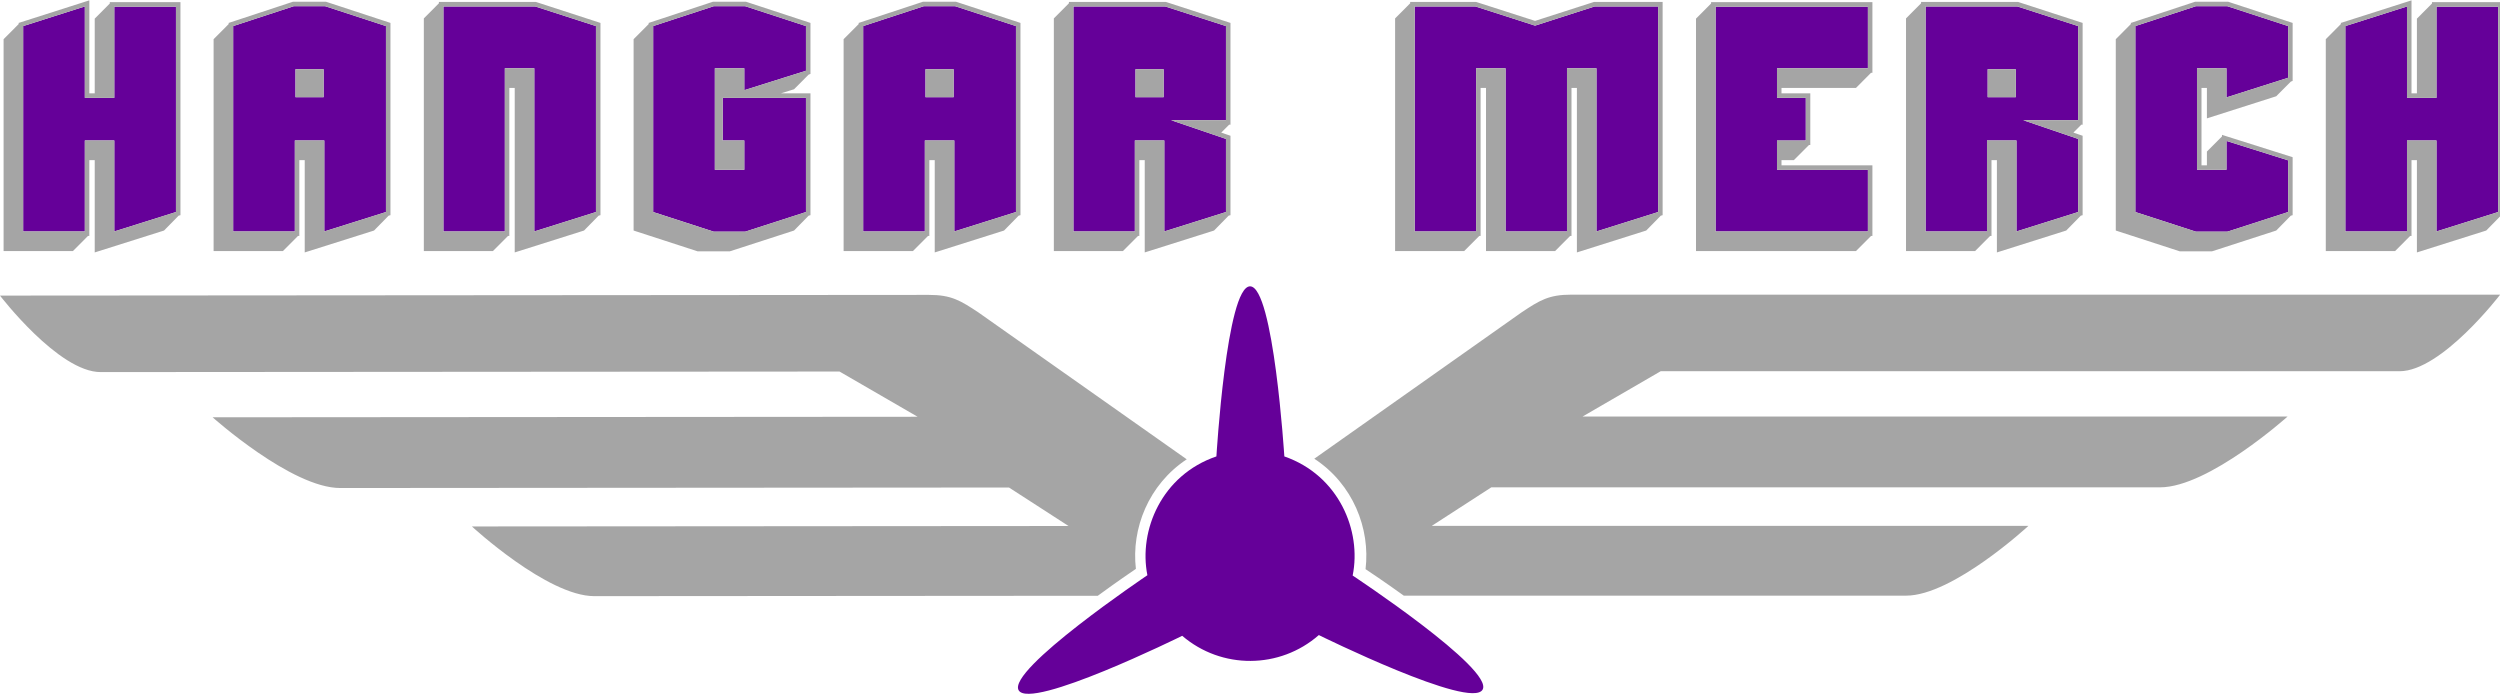 <svg xmlns="http://www.w3.org/2000/svg" xml:space="preserve" id="svg1" version="1.1" viewBox="0 0 1970.219 546.712" height="546.712" width="1970.219"><defs id="defs1"></defs><g transform="matrix(3.654,0,0,3.654,0.225,-642.642)" style="display:inline;opacity:1;mix-blend-mode:normal;stroke-width:0.274" id="layer1"><path id="path75" style="-inkscape-font-specification:'BeyondControl Bold';font-variation-settings:normal;display:none;opacity:1;vector-effect:none;fill:#a5a5a5;fill-opacity:0.996;stroke-width:0.274;stroke-linecap:butt;stroke-linejoin:miter;stroke-miterlimit:4;stroke-dasharray:none;stroke-dashoffset:0;stroke-opacity:1;-inkscape-stroke:none;stop-color:#000000;stop-opacity:1" d="M 133.162,5.078 111.776,21.359 v 61.91 l 8.792,1.529 h 12.595 z M 21.322,23.051 -0.061,39.408 V 229.261 H 75.957 L 96.172,213.742 H 21.322 Z M 102.264,129.575 v 15.517 h 9.512 v 85.422 l 85.052,-20.259 11.715,-13.708 -75.379,17.893 v -84.865 z"></path><path id="path73" style="-inkscape-font-specification:'BeyondControl Bold';display:none;fill:#650099;fill-opacity:1;stroke-width:0.274;stroke-linecap:round;paint-order:stroke markers fill" d="M 99.625,2.861 23.963,21.031 V 211.091 h 75.663 v -84.17 h 36.175 v 84.17 l 75.663,-17.962 v -75.437 l -40.31,-1.006 -0.193,-2.378 c 0,0 -0.517,-6.256 0.382,-12.963 0.449,-3.353 1.235,-6.855 2.77,-9.899 1.535,-3.044 4.024,-5.764 7.625,-6.613 l 29.725,-7.006 V 3.069 H 135.8 V 87.448 H 99.625 Z"></path><path id="path72" style="-inkscape-font-specification:'BeyondControl Bold';font-variation-settings:normal;display:none;opacity:1;vector-effect:none;fill:#a5a5a5;fill-opacity:0.996;stroke-width:0.274;stroke-linecap:butt;stroke-linejoin:miter;stroke-miterlimit:4;stroke-dasharray:none;stroke-dashoffset:0;stroke-opacity:1;-inkscape-stroke:none;paint-order:stroke markers fill;stop-color:#000000;stop-opacity:1" d="M 335.492,6.296 321.966,21.743 v 53.943 l 13.526,3.188 z m 56.002,56.751 v 10.233 l 1.075,5.248 h 4.459 V 229.225 h 50.552 l 13.947,-15.482 H 410.555 V 63.047 Z m 75.063,0 v 10.233 l 1.075,5.248 h 4.459 V 230.475 l 49.402,-17.386 14.046,-15.836 -49.922,17.579 V 63.047 Z m -131.065,54.473 -13.526,0.337 v 111.368 h 50.552 l 13.947,-15.482 h -50.973 z"></path><path id="path70" style="-inkscape-font-specification:'BeyondControl Bold';display:none;fill:#650099;fill-opacity:1;stroke-width:0.274;stroke-linecap:round;paint-order:stroke markers fill" d="M 338.13,3.283 V 79.496 l 22.412,5.282 c 3.602,0.849 6.091,3.568 7.626,6.613 1.535,3.044 2.32,6.546 2.769,9.899 0.898,6.707 0.382,12.963 0.382,12.963 l -0.193,2.378 -32.996,0.823 v 93.637 h 50.724 V 60.394 h 24.34 V 211.091 h 50.724 V 60.394 h 24.34 V 211.091 l 50.909,-17.925 V 3.283 H 486.77 L 437.533,21 388.296,3.283 Z"></path><path id="path68" style="font-variation-settings:normal;display:none;opacity:1;vector-effect:none;fill:#a5a5a5;fill-opacity:0.996;stroke-width:0.274;stroke-linecap:butt;stroke-linejoin:miter;stroke-miterlimit:4;stroke-dasharray:none;stroke-dashoffset:0;stroke-opacity:1;-inkscape-stroke:none;stop-color:#000000;stop-opacity:1" d="m 269.552,1.699 c -1.712,0 -4.926,8.99 -4.926,8.99 -6.134,-1.274 -12.786,0.082 -17.72,1.113 l -0.443,1.561 c 15.42,-0.537 30.834,-0.257 46.255,0 l -0.443,-1.561 c -4.934,-1.031 -11.585,-2.387 -17.719,-1.113 0,0 -3.291,-8.99 -5.002,-8.99 z m -5.234,11.88 -0.904,4.227 -5.743,1.014 -2.823,5.283 3.547,4.835 2.537,-6.341 1.55,0.034 c 0,0 -4.738,17.42 -3.692,46.698 l -76.413,18.01 c -10.684,2.518 -8.747,26.678 -8.747,26.678 l 81.539,2.036 3.767,4.806 c -1.071,19.991 3.652,51.156 3.652,51.156 l -3.218,28.507 -29.785,8.913 c -3.42,2.959 -2.078,14.958 -2.078,14.958 l 40.118,1.456 0.887,5.969 h 2.157 l 0.887,-5.969 40.117,-1.456 c 0,0 1.342,-11.999 -2.077,-14.958 l -29.785,-8.913 -3.219,-28.507 c 0,0 4.724,-31.165 3.654,-51.156 l 3.766,-4.806 81.54,-2.036 c 0,0 1.937,-24.16 -8.747,-26.678 L 280.389,69.33 c 1.046,-29.278 -3.692,-46.698 -3.692,-46.698 l 1.55,-0.034 2.537,6.341 3.547,-4.835 -2.823,-5.283 -5.744,-1.014 -0.903,-4.227 z"></path><path id="path66" style="display:inline;fill:#a5a5a5;fill-opacity:0.996;stroke-width:0.274" d="m 338.813,239.424 c -4.844,0 -6.817,1.236 -10.716,3.828 l -44.695,31.557 c 8.361,5.469 12.103,15.065 11.055,23.819 0.75,0.499 4.028,2.676 8.254,5.717 l 6.279,-0.002 h 102.05 c 10.114,0 26.385,-15.051 26.385,-15.051 H 308.74 l 12.841,-8.311 h 144.241 c 10.476,0 27.504,-15.275 27.504,-15.275 H 341.272 l 16.839,-9.767 h 159.365 c 9.072,0 21.689,-16.515 21.689,-16.515 z m -138.523,0.051 -200.352,0.151 c 0,0 12.629,16.506 21.702,16.499 l 159.365,-0.12 16.846,9.754 -152.054,0.115 c 0,0 17.04,15.261 27.516,15.254 l 144.241,-0.109 12.847,8.301 -128.684,0.097 c 0,0 16.283,15.039 26.397,15.032 l 102.05,-0.077 6.543,-0.003 c 4.153,-3.044 7.407,-5.253 8.219,-5.803 -1.013,-8.678 2.713,-18.175 10.963,-23.632 l -44.878,-31.64 c -3.901,-2.59 -5.874,-3.825 -10.719,-3.82 z"></path><path id="path64" style="fill:#650099;fill-opacity:1;stroke-width:0.274" d="m 269.552,237.629 c -5.073,-3.6e-4 -7.261,36.683 -7.261,36.683 -11.803,4.025 -16.811,15.967 -14.886,25.624 -0.312,0.211 -30.289,20.424 -27.766,24.815 2.523,4.391 34.936,-11.58 35.275,-11.748 8.491,7.276 21.047,7.215 29.467,-0.16 0.2,0.099 32.79,16.171 35.319,11.771 2.537,-4.414 -28.023,-24.607 -28.023,-24.607 1.964,-9.662 -2.979,-21.603 -14.735,-25.695 0,0 -2.318,-36.682 -7.391,-36.683 z"></path><path aria-label="HANGAR MERCH" transform="matrix(0.337,0,0,0.338,-175,43.375)" style="font-weight:bold;font-size:144px;line-height:1;font-family:BeyondControl;-inkscape-font-specification:'BeyondControl Bold';text-align:center;letter-spacing:12px;word-spacing:0px;text-anchor:middle;white-space:pre;display:inline;fill:#650099;fill-opacity:1;stroke:none;stroke-width:3.068;paint-order:stroke markers fill" id="text82" d="m 592.254,539.692 v -58.032 h -18.864 v 58.032 h -39.456 v -131.04 l 39.456,-12.528 v 58.32 h 18.864 v -58.176 h 39.456 v 131.04 z m 133.968,-103.536 h -18 v 17.856 h 18 z m 0.432,103.536 v -58.032 h -18.864 v 58.032 h -39.456 v -131.04 l 38.736,-12.672 h 20.16 l 38.88,12.672 v 118.656 z m 134.4,0 v -104.112 h -18.864 v 104.112 h -39.312 v -143.568 h 58.752 l 38.88,12.528 v 118.656 z m 134.4,-90.144 v -13.968 h -18.864 v 64.8 h 18.864 v -18.72 h -13.824 v -27.216 h 53.28 v 72.864 l -38.88,12.528 h -20.16 l -38.736,-12.528 v -118.656 l 38.736,-12.672 h 20.16 l 38.88,12.672 v 28.512 z m 133.968,-13.392 h -18 v 17.856 h 18 z m 0.432,103.536 v -58.032 h -18.864 v 58.032 h -39.456 v -131.04 l 38.736,-12.672 h 20.16 l 38.88,12.672 v 118.656 z m 133.968,-103.536 h -18 v 17.856 h 18 z m 0.432,103.536 v -58.032 h -18.864 v 58.032 h -39.312 v -143.568 h 58.752 l 38.88,12.528 v 60.048 h -35.136 l 35.136,11.952 v 46.656 z m 276.576,0 v -104.112 h -18.864 v 104.112 h -39.312 v -104.112 h -18.864 v 104.112 h -39.312 v -143.568 h 38.88 l 38.16,12.24 38.16,-12.24 h 40.608 v 131.184 z m 76.224,0 v -143.424 h 97.488 v 39.312 h -58.176 v 18.864 h 18.432 v 27.216 h -18.432 v 18.72 h 58.176 v 39.312 z m 192.144,-103.536 h -18 v 17.856 h 18 z m 0.432,103.536 v -58.032 h -18.864 v 58.032 h -39.312 v -143.568 h 58.752 l 38.88,12.528 v 60.048 h -35.136 l 35.136,11.952 v 46.656 z m 134.4,-85.536 v -18.576 h -18.864 v 64.8 h 18.864 v -18.432 l 39.456,12.384 v 32.976 l -38.88,12.528 h -20.16 l -38.736,-12.528 v -118.656 l 38.736,-12.672 h 20.16 l 38.88,12.672 v 32.976 z m 134.4,85.536 v -58.032 h -18.864 v 58.032 h -39.456 v -131.04 l 39.456,-12.528 v 58.32 h 18.864 v -58.176 h 39.456 v 131.04 z"></path><path aria-label="HANGAR MERCH" transform="matrix(0.337,0,0,0.338,-175,43.375)" style="font-weight:bold;font-size:144px;line-height:1;font-family:BeyondControl;-inkscape-font-specification:'BeyondControl Bold';text-align:center;letter-spacing:12px;word-spacing:0px;text-anchor:middle;white-space:pre;display:inline;fill:#a5a5a5;fill-opacity:0.996;stroke:none;stroke-width:3.068;paint-order:stroke markers fill" id="path82" d="m 592.254,539.692 v -58.032 h -18.864 v 58.032 h -39.456 v -131.04 l 39.456,-12.528 v 58.32 h 18.864 v -58.176 h 39.456 v 131.04 z m 42.336,-10.368 v -135.936 h -45.216 v 0.864 l -9.648,9.648 v 47.664 h -3.456 v -59.328 l -45.216,14.4 v 0.72 l -9.648,9.648 v 135.216 h 44.352 l 9.648,-9.648 h 0.864 v -48.384 h 3.456 v 58.896 l 44.352,-13.968 9.36,-9.504 z m 91.632,-93.168 h -18 v 17.856 h 18 z m 0.432,103.536 v -58.032 h -18.864 v 58.032 h -39.456 v -131.04 l 38.736,-12.672 h 20.16 l 38.88,12.672 v 118.656 z m 42.336,-10.368 v -122.688 l -41.328,-13.536 h -21.024 l -41.184,13.536 v 0.72 l -9.648,9.648 v 135.216 h 44.352 l 9.648,-9.648 h 0.864 v -48.384 h 3.456 v 58.896 l 44.352,-13.968 9.36,-9.504 z m 92.064,10.368 v -104.112 h -18.864 v 104.112 h -39.312 v -143.568 h 58.752 l 38.88,12.528 v 118.656 z m 42.336,-10.368 v -122.688 l -41.328,-13.392 h -62.064 v 0.864 l -9.648,9.648 v 148.464 h 44.208 l 9.648,-9.648 h 0.864 v -94.464 h 3.456 v 104.976 l 44.352,-13.968 9.36,-9.504 z m 92.064,-79.776 v -13.968 h -18.864 v 64.8 h 18.864 v -18.72 h -13.824 v -27.216 h 53.28 v 72.864 l -38.88,12.528 h -20.16 l -38.736,-12.528 v -118.656 l 38.736,-12.672 h 20.16 l 38.88,12.672 v 28.512 z m 42.336,-10.368 v -32.544 l -41.328,-13.536 h -21.024 l -41.184,13.536 v 0.72 l -9.648,9.648 v 122.112 l 40.896,13.248 h 20.736 l 41.04,-13.248 9.36,-9.504 1.152,-0.288 v -77.76 h -18.864 l 8.352,-2.592 9.36,-9.36 z m 91.632,-3.024 h -18 v 17.856 h 18 z m 0.432,103.536 v -58.032 h -18.864 v 58.032 h -39.456 v -131.04 l 38.736,-12.672 h 20.16 l 38.88,12.672 v 118.656 z m 42.336,-10.368 v -122.688 l -41.328,-13.536 h -21.024 l -41.184,13.536 v 0.72 l -9.648,9.648 v 135.216 h 44.352 l 9.648,-9.648 h 0.864 v -48.384 h 3.456 v 58.896 l 44.352,-13.968 9.36,-9.504 z m 91.632,-93.168 h -18 v 17.856 h 18 z m 0.432,103.536 v -58.032 h -18.864 v 58.032 h -39.312 v -143.568 h 58.752 l 38.88,12.528 v 60.048 h -35.136 l 35.136,11.952 v 46.656 z m 42.336,-10.368 v -50.688 l -5.904,-2.016 5.04,-5.04 h 0.864 v -64.944 l -41.328,-13.392 h -62.064 v 0.864 l -9.648,9.648 v 148.464 h 44.208 l 9.648,-9.648 h 0.864 v -48.384 h 3.456 v 58.896 l 44.352,-13.968 9.36,-9.504 z m 234.24,10.368 v -104.112 h -18.864 v 104.112 h -39.312 v -104.112 h -18.864 v 104.112 h -39.312 v -143.568 h 38.88 l 38.16,12.24 38.16,-12.24 h 40.608 v 131.184 z m 42.336,-10.368 v -136.08 h -43.92 l -37.728,12.096 -37.728,-12.096 h -42.192 v 0.864 l -9.648,9.648 v 148.464 h 44.208 l 9.648,-9.648 h 0.864 v -94.464 h 3.456 v 104.112 h 44.208 l 9.648,-9.648 h 0.864 v -94.464 h 3.456 v 104.976 l 44.352,-13.968 9.36,-9.504 z m 33.888,10.368 v -143.424 h 97.488 v 39.312 h -58.176 v 18.864 h 18.432 v 27.216 h -18.432 v 18.72 h 58.176 v 39.312 z m 100.368,2.88 v -45.072 h -58.176 v -3.312 h 7.92 l 9.648,-9.648 h 0.864 v -32.976 h -18.432 v -3.456 h 47.664 l 9.648,-9.648 h 0.864 v -45.072 h -103.248 v 0.864 l -9.648,9.648 v 148.32 h 102.384 l 9.648,-9.648 z m 91.776,-106.416 h -18 v 17.856 h 18 z m 0.432,103.536 v -58.032 h -18.864 v 58.032 h -39.312 v -143.568 h 58.752 l 38.88,12.528 v 60.048 h -35.136 l 35.136,11.952 v 46.656 z m 42.336,-10.368 v -50.688 l -5.904,-2.016 5.04,-5.04 h 0.864 v -64.944 l -41.328,-13.392 h -62.064 v 0.864 l -9.648,9.648 v 148.464 h 44.208 l 9.648,-9.648 h 0.864 v -48.384 h 3.456 v 58.896 l 44.352,-13.968 9.36,-9.504 z m 92.064,-75.168 v -18.576 h -18.864 v 64.8 h 18.864 v -18.432 l 39.456,12.384 v 32.976 l -38.88,12.528 h -20.16 l -38.736,-12.528 v -118.656 l 38.736,-12.672 h 20.16 l 38.88,12.672 v 32.976 z m 42.336,-10.512 v -37.008 l -41.328,-13.536 h -21.024 l -41.184,13.536 v 0.72 l -9.648,9.648 v 122.112 l 40.896,13.248 h 20.736 l 41.04,-13.248 9.36,-9.504 1.152,-0.288 v -37.008 l -45.216,-14.256 v 1.008 l -9.648,9.648 v 8.784 h -3.456 v -49.392 h 3.456 v 19.44 l 44.352,-14.112 9.36,-9.36 z m 92.064,96.048 v -58.032 h -18.864 v 58.032 h -39.456 v -131.04 l 39.456,-12.528 v 58.32 h 18.864 v -58.176 h 39.456 v 131.04 z m 42.336,-10.368 v -135.936 h -45.216 v 0.864 l -9.648,9.648 v 47.664 h -3.456 v -59.328 l -45.216,14.4 v 0.72 l -9.648,9.648 v 135.216 h 44.352 l 9.648,-9.648 h 0.864 v -48.384 h 3.456 v 58.896 l 44.352,-13.968 9.36,-9.504 z"></path></g></svg>
